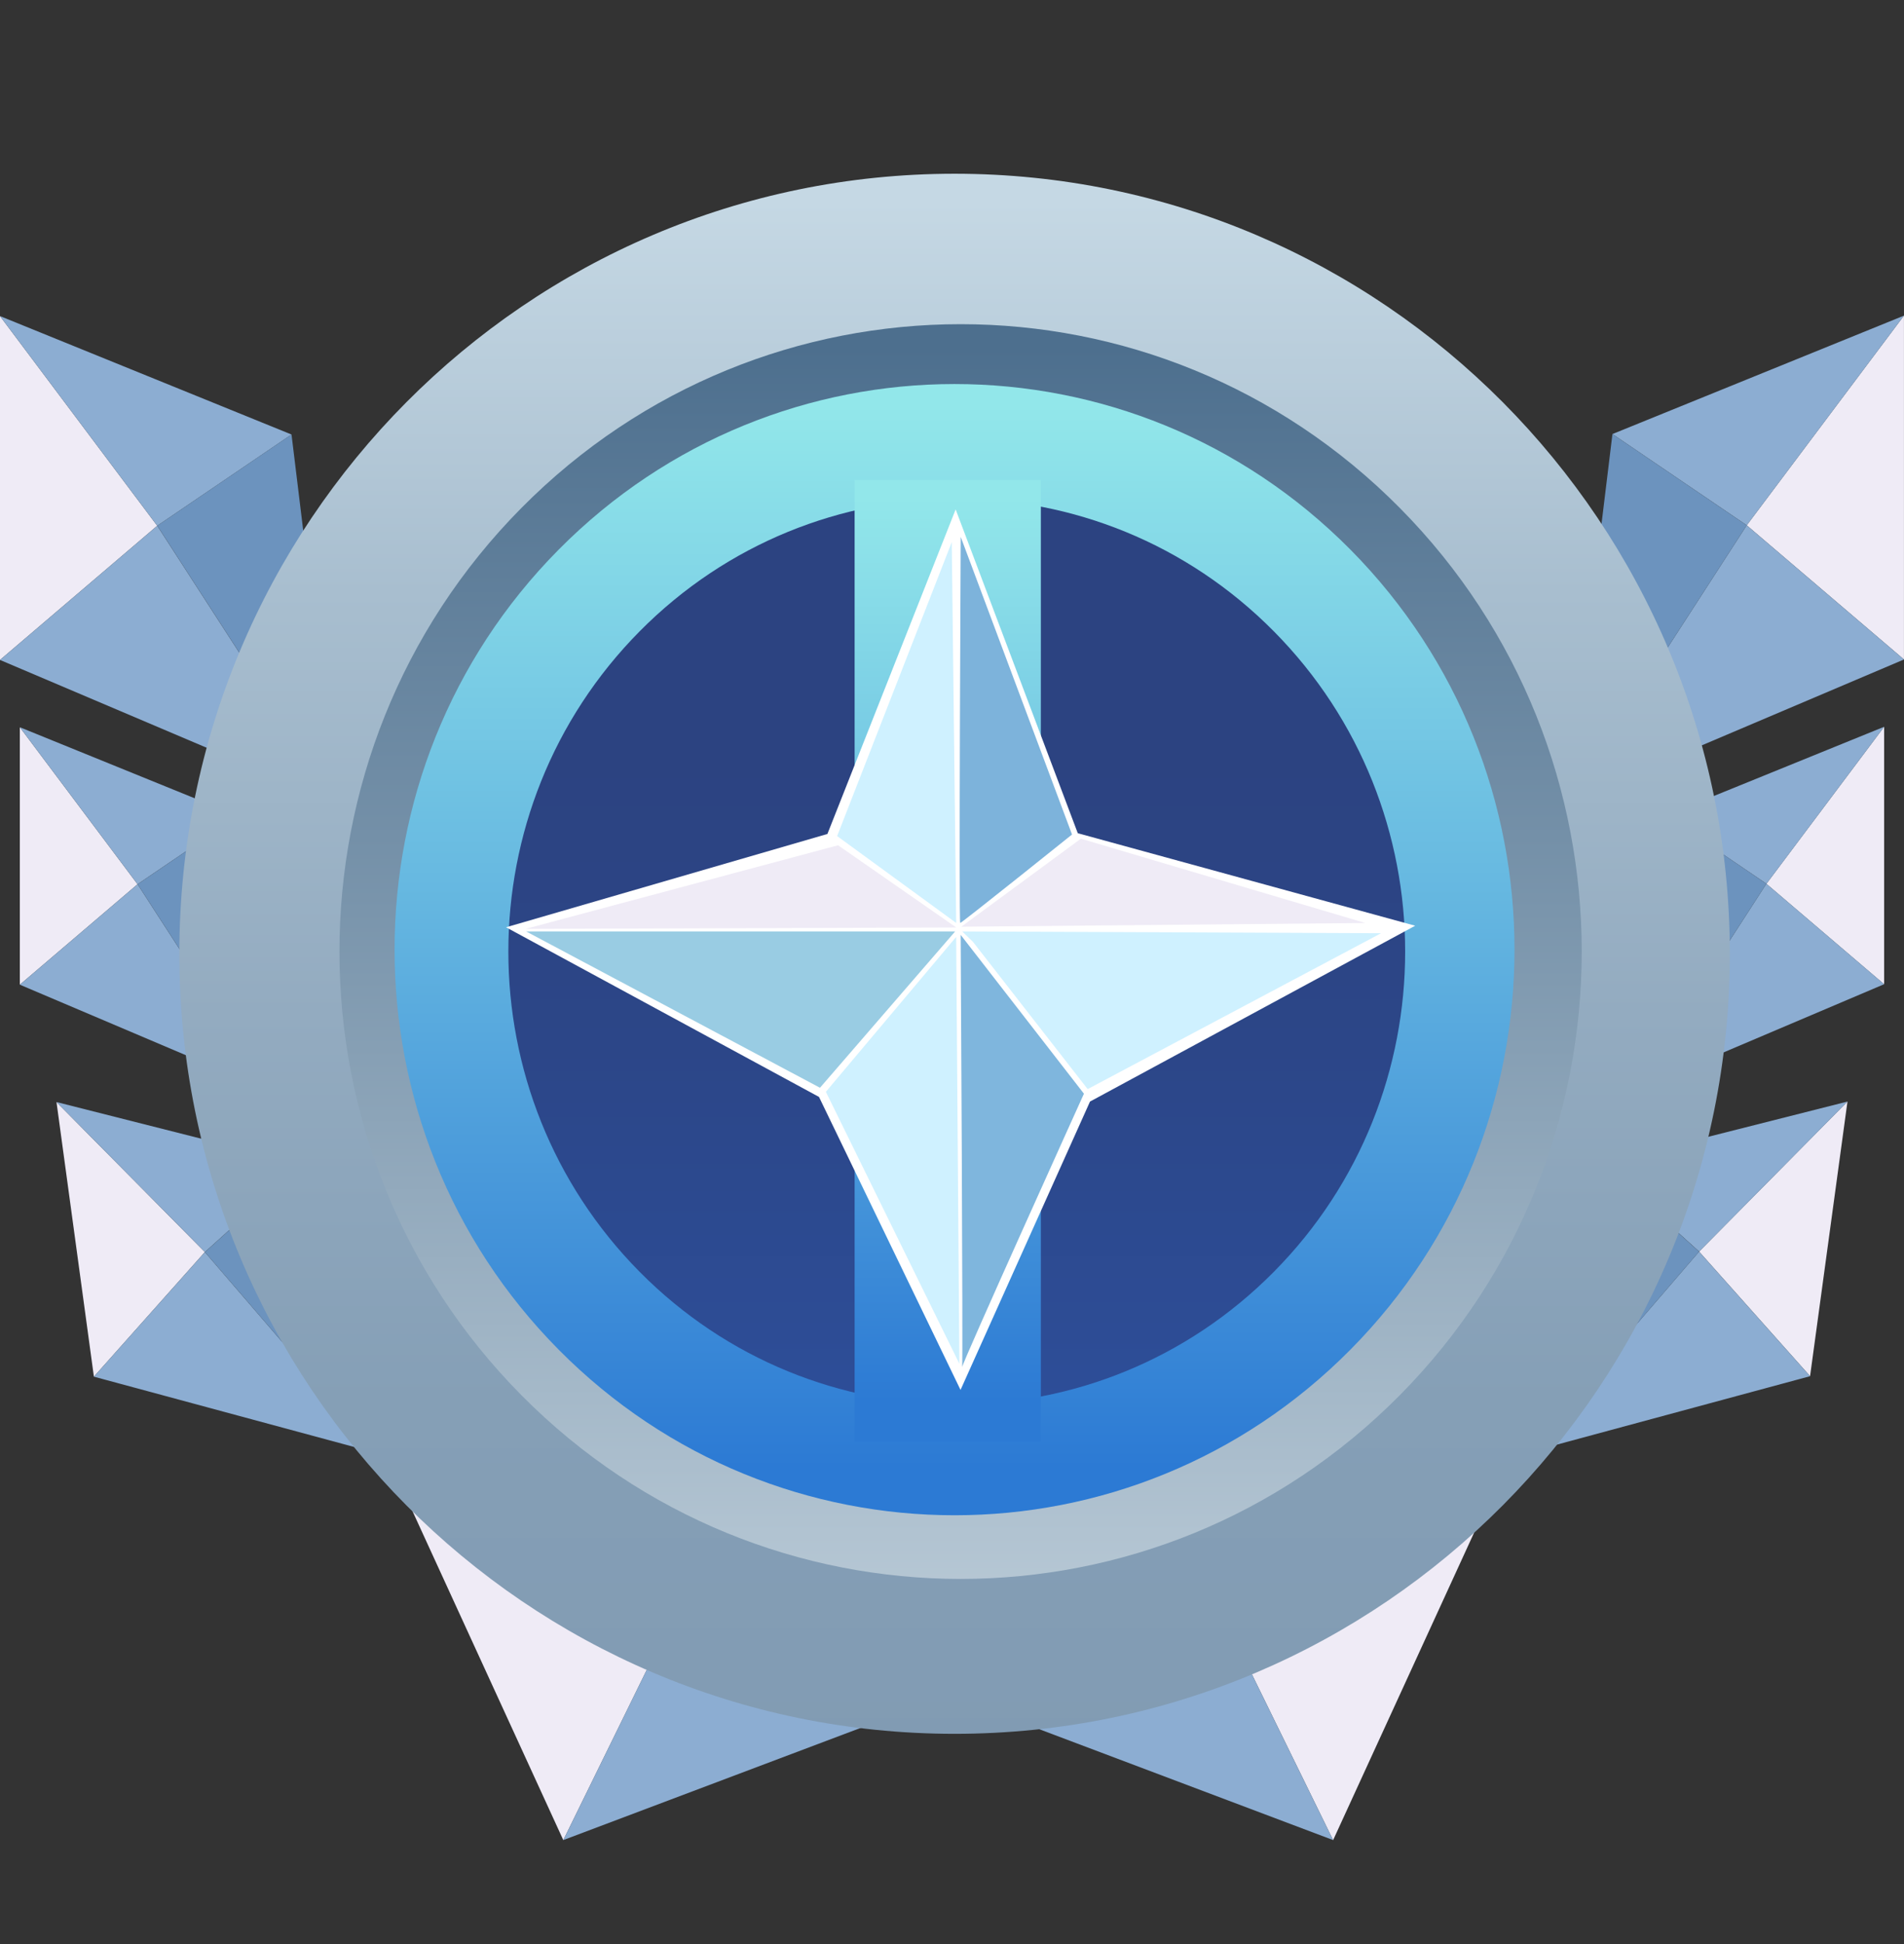 <svg width="48" height="49" viewBox="0 0 48 49" fill="none" xmlns="http://www.w3.org/2000/svg">
<rect x="0" y="0" width="48" height="49" fill="#333333" stroke="none"/>
<g clip-path="url(#clip0_2124_11879)">
<path d="M0 7.967V16.634L3.964 13.252L0 7.967Z" fill="#EFEBF6"/>
<path d="M7.349 10.952L3.964 13.252L0 7.967L7.349 10.952Z" fill="#8CADD2"/>
<path d="M0 16.634L8.48 20.236L3.964 13.252L0 16.634Z" fill="#8CADD2"/>
<path d="M8.481 20.235L7.349 10.951L3.965 13.251L8.481 20.235Z" fill="#6C93BE"/>
<path d="M0.5 18.33V24.819L3.468 22.287L0.5 18.33Z" fill="#EFEBF6"/>
<path d="M6.001 20.565L3.468 22.287L0.5 18.33L6.001 20.565Z" fill="#8CADD2"/>
<path d="M0.5 24.819L6.849 27.515L3.468 22.287L0.5 24.819Z" fill="#8CADD2"/>
<path d="M6.85 27.515L6.002 20.564L3.469 22.287L6.85 27.515Z" fill="#6C93BE"/>
<path d="M1.424 27.777L2.367 34.699L5.165 31.558L1.424 27.777Z" fill="#EFEBF6"/>
<path d="M7.618 29.345L5.165 31.558L1.424 27.777L7.618 29.345Z" fill="#8CADD2"/>
<path d="M2.367 34.699L9.532 36.634L5.165 31.559L2.367 34.699Z" fill="#8CADD2"/>
<path d="M9.533 36.634L7.619 29.346L5.166 31.559L9.533 36.634Z" fill="#6C93BE"/>
<path d="M14.201 46.38L9.947 37.103L16.819 41.042L14.201 46.38Z" fill="#EFEBF6"/>
<path d="M22.72 43.166L14.201 46.379L16.818 41.041L22.72 43.166Z" fill="#8CADD2"/>
<path d="M47.999 7.955V16.622L44.035 13.24L47.999 7.955Z" fill="#EFEBF6"/>
<path d="M40.65 10.94L44.036 13.24L48 7.955L40.65 10.94Z" fill="#8CADD2"/>
<path d="M47.999 16.622L39.52 20.223L44.035 13.24L47.999 16.622Z" fill="#8CADD2"/>
<path d="M39.52 20.223L40.65 10.94L44.035 13.24L39.52 20.223Z" fill="#6C93BE"/>
<path d="M47.499 18.318V24.808L44.531 22.276L47.499 18.318Z" fill="#EFEBF6"/>
<path d="M41.998 20.554L44.533 22.276L47.5 18.318L41.998 20.554Z" fill="#8CADD2"/>
<path d="M47.499 24.807L41.15 27.503L44.531 22.275L47.499 24.807Z" fill="#8CADD2"/>
<path d="M41.15 27.503L41.997 20.553L44.531 22.275L41.15 27.503Z" fill="#6C93BE"/>
<path d="M46.575 27.764L45.632 34.686L42.834 31.546L46.575 27.764Z" fill="#EFEBF6"/>
<path d="M40.383 29.332L42.836 31.546L46.577 27.764L40.383 29.332Z" fill="#8CADD2"/>
<path d="M45.632 34.687L38.467 36.623L42.834 31.547L45.632 34.687Z" fill="#8CADD2"/>
<path d="M38.467 36.623L40.381 29.334L42.834 31.547L38.467 36.623Z" fill="#6C93BE"/>
<path d="M33.608 46.38L37.863 37.103L30.992 41.042L33.608 46.38Z" fill="#EFEBF6"/>
<path d="M25.09 43.166L33.608 46.379L30.992 41.041L25.09 43.166Z" fill="#8CADD2"/>
<path d="M24.065 43.701C34.859 43.701 43.609 34.899 43.609 24.04C43.609 13.181 34.859 4.379 24.065 4.379C13.271 4.379 4.521 13.181 4.521 24.04C4.521 34.899 13.271 43.701 24.065 43.701Z" fill="url(#paint0_linear_2124_11879)"/>
<path d="M35.289 35.166C41.404 28.991 41.404 18.978 35.289 12.803C29.174 6.627 19.26 6.627 13.145 12.803C7.029 18.978 7.029 28.991 13.145 35.166C19.26 41.341 29.174 41.341 35.289 35.166Z" fill="url(#paint1_linear_2124_11879)"/>
<path d="M34.046 34.016C39.559 28.449 39.559 19.422 34.046 13.855C28.533 8.288 19.595 8.288 14.082 13.855C8.569 19.422 8.569 28.449 14.082 34.016C19.595 39.584 28.533 39.584 34.046 34.016Z" fill="url(#paint2_linear_2124_11879)"/>
<path d="M32.113 32.057C36.528 27.599 36.528 20.37 32.113 15.912C27.699 11.454 20.541 11.454 16.126 15.912C11.712 20.37 11.712 27.599 16.126 32.057C20.541 36.515 27.699 36.515 32.113 32.057Z" fill="url(#paint3_linear_2124_11879)"/>
<path d="M26.24 12.098H21.545V36.338H26.24V12.098Z" fill="url(#paint4_linear_2124_11879)"/>
<path d="M24.092 12.84L20.859 21.02L12.758 23.372L20.647 27.648L24.215 35.033L27.479 27.765L35.677 23.333L27.171 21.001L24.092 12.84Z" fill="white"/>
<path d="M13.248 23.413L21.128 21.305L24.107 23.377L13.248 23.413Z" fill="#EFEBF6"/>
<path d="M20.672 27.417L24.079 23.477H13.264L20.672 27.417Z" fill="#99CCE3"/>
<path d="M24.106 23.263L21.104 21.073L23.994 13.664L24.106 23.263Z" fill="#CFF1FF"/>
<path d="M24.22 13.533C24.22 13.533 24.169 23.263 24.208 23.263C24.246 23.263 27.026 21.034 27.026 21.034L24.22 13.533Z" fill="#7DB3DB"/>
<path d="M24.219 23.564C24.219 23.564 24.281 34.514 24.255 34.462C24.229 34.411 27.326 27.567 27.326 27.567L24.219 23.564Z" fill="#7FB6DD"/>
<path d="M24.105 23.615L24.186 34.374L20.82 27.519L24.105 23.615Z" fill="#CFF1FF"/>
<path d="M24.529 23.74L27.42 27.451L34.817 23.522L24.258 23.477L24.529 23.74Z" fill="#CFF1FF"/>
<path d="M27.249 21.139L24.234 23.358L34.419 23.264L27.249 21.139Z" fill="#EFEBF6"/>
</g>
<defs>
<linearGradient id="paint0_linear_2124_11879" x1="24.065" y1="44.414" x2="24.065" y2="5.091" gradientUnits="userSpaceOnUse">
<stop stop-color="#819BB3"/>
<stop offset="0.23" stop-color="#859FB6"/>
<stop offset="0.48" stop-color="#93ABC0"/>
<stop offset="0.75" stop-color="#A8BECF"/>
<stop offset="1" stop-color="#C5D8E4"/>
</linearGradient>
<linearGradient id="paint1_linear_2124_11879" x1="24.217" y1="40.371" x2="24.217" y2="8.744" gradientUnits="userSpaceOnUse">
<stop stop-color="#B7C8D5"/>
<stop offset="0.55" stop-color="#7A95AC"/>
<stop offset="1" stop-color="#4D6F8E"/>
</linearGradient>
<linearGradient id="paint2_linear_2124_11879" x1="24.063" y1="38.708" x2="24.063" y2="10.195" gradientUnits="userSpaceOnUse">
<stop offset="0.06" stop-color="#2C7AD4"/>
<stop offset="0.59" stop-color="#68BAE1"/>
<stop offset="1" stop-color="#92E7EA"/>
</linearGradient>
<linearGradient id="paint3_linear_2124_11879" x1="24.12" y1="41.941" x2="24.12" y2="19.108" gradientUnits="userSpaceOnUse">
<stop stop-color="#2E54A7"/>
<stop offset="0.22" stop-color="#2D4F9B"/>
<stop offset="0.68" stop-color="#2C4688"/>
<stop offset="1" stop-color="#2C4381"/>
</linearGradient>
<linearGradient id="paint4_linear_2124_11879" x1="23.893" y1="36.776" x2="23.893" y2="12.537" gradientUnits="userSpaceOnUse">
<stop offset="0.06" stop-color="#2C7AD4"/>
<stop offset="0.59" stop-color="#68BAE1"/>
<stop offset="1" stop-color="#92E7EA"/>
</linearGradient>
<clipPath id="clip0_2124_11879">
<rect width="48" height="45.586" fill="white" transform="translate(0 1.621)"/>
</clipPath>
</defs>
</svg>
